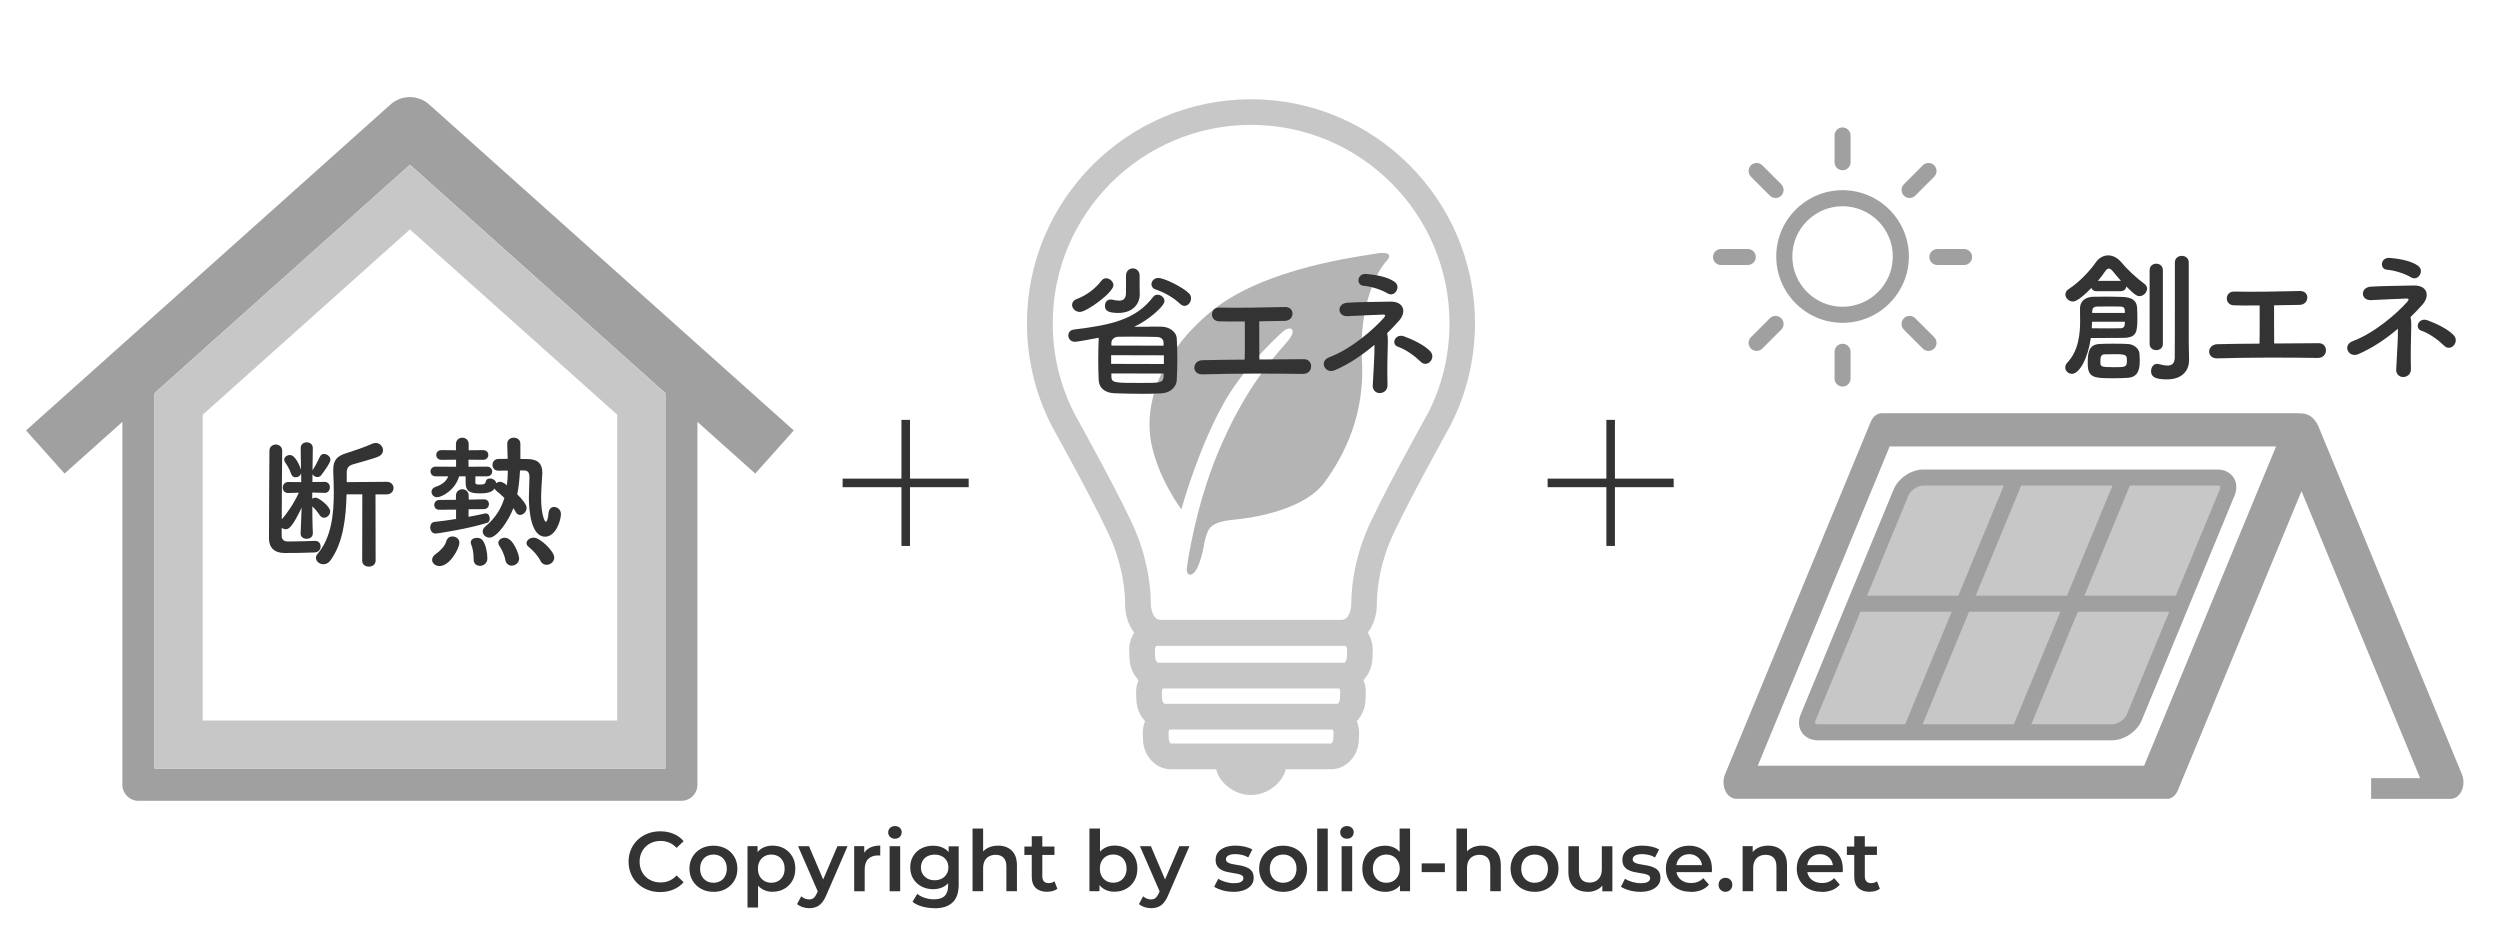 <svg xmlns="http://www.w3.org/2000/svg" viewBox="0 0 400 150"><g id="basecolor"><path d="m127,68.87l-58.34-52.16c-1.76-1.57-4.41-1.57-6.17,0L4.16,68.87l6.17,6.9,9.25-8.27v58.06c0,1.42,1.15,2.57,2.57,2.57h86.87c1.42,0,2.57-1.15,2.57-2.57v-58.06l9.25,8.27,6.17-6.9Zm-20.56,54.12H24.72v-60.09l40.87-36.54,40.87,36.54v60.09Z" fill="#a0a0a0" stroke-width="0"></path><path d="m65.58,26.37L24.72,62.91v60.09h81.73v-60.09l-40.87-36.54Zm33.16,88.92H32.43v-48.93l33.16-29.65,33.16,29.64v48.93Z" fill="#c7c7c7" stroke-width="0"></path><path d="m200.16,15.88c-19.77,0-35.85,16.08-35.85,35.85,0,5.75,1.39,11.46,4.03,16.53l.03.05c.08.14,7.87,14.15,9.66,18.63,1.73,4.33,1.99,8.02,1.99,9.83,0,1.58.5,3.21,1.45,4.45-.56.87-.85,1.94-.8,3.05l.05,1.1c.06,1.37.61,2.58,1.44,3.44-.27.67-.41,1.41-.38,2.16l.04,1.06c.06,1.32.58,2.5,1.39,3.35-.26.64-.39,1.35-.36,2.07l.04,1.02c.1,2.54,2.09,4.61,4.42,4.61h7.27c.43,1.99,2.75,4.12,5.57,4.12s5.14-2.13,5.57-4.12h7.27c2.34,0,4.32-2.07,4.42-4.61l.04-1.02c.03-.72-.1-1.43-.36-2.07.81-.85,1.33-2.02,1.39-3.35l.05-1.06c.03-.76-.1-1.49-.38-2.16.84-.86,1.38-2.08,1.44-3.45l.05-1.09c.05-1.11-.24-2.18-.8-3.05.96-1.24,1.45-2.87,1.45-4.45,0-1.81.26-5.5,1.99-9.83,1.79-4.47,9.58-18.49,9.66-18.63l.03-.05c2.64-5.07,4.03-10.78,4.03-16.53,0-19.77-16.08-35.85-35.85-35.85Zm15.34,89.3c-.02.51-.31.82-.42.86h-.81s0,0,0,0h-28.2s-.03,0-.04,0h-.77c-.11-.03-.4-.34-.43-.86l-.05-1.1c-.02-.45.17-.71.19-.74h30.33c.07.03.26.28.24.74l-.05,1.1Zm-1.07,5.61l-.05,1.06c-.02.45-.27.72-.37.76h-.79s0,0,0,0h-26.11s-.03,0-.04,0h-.75c-.1-.03-.36-.31-.38-.76l-.04-1.06c-.02-.39.15-.62.17-.64h28.17c.07.05.22.26.21.64Zm-1.12,7.51c-.02.4-.23.63-.33.67h-25.64c-.09-.02-.32-.26-.33-.67l-.04-1.02c-.01-.34.13-.53.14-.55h26.07c.06.04.19.23.18.55l-.04,1.02Zm15.04-51.97c-.49.88-8.01,14.41-9.87,19.07-1.99,4.97-2.28,9.25-2.28,11.36,0,.51-.27,2.42-1.57,2.42h-28.92c-1.3,0-1.57-1.91-1.57-2.42,0-2.11-.3-6.39-2.28-11.36-1.86-4.66-9.38-18.19-9.87-19.07-2.36-4.54-3.55-9.45-3.55-14.61,0-17.5,14.24-31.74,31.74-31.74s31.74,14.24,31.74,31.74c0,5.15-1.2,10.07-3.55,14.61Z" fill="#c7c7c7" stroke-width="0"></path><path d="m189.02,81.49s2.54-9.32,6.68-16.81c3.16-5.71,8.22-10.39,9.45-11.53s2.52-.58.95,1.35-6.74,6.98-11.35,18.23c-3.39,8.26-4.69,16.74-4.85,18.17s1.13,1.61,1.96-.73.67-2.98,1.07-4.23.57-2.41,4.41-2.78c3.85-.37,11.55-1.73,14.68-6.11s6.4-10.71,5.89-19.58,2.61-14.29,3.83-15.58.2-1.66-1.74-1.29-17.57,2.16-26.08,9.12c-8.51,6.95-10.84,15.14-9.76,20.97,1.09,5.83,4.86,10.81,4.86,10.81Z" fill="#b4b4b4" stroke-width="0"></path><path d="m393.92,123.92l-22.96-55.67c-.54-1.3-1.58-2.11-2.72-2.11-.09,0-.18.01-.27.02-.12-.03-.25-.05-.37-.05h-66.48c-.76,0-1.46.54-1.81,1.4l-23.31,56.39c-.34.82-.32,1.82.05,2.62.37.8,1.04,1.29,1.76,1.29h69.19c.58-.13,1.1-.59,1.41-1.25l19.83-47.98,18.98,45.92h-7.84v3.32h12.72c.72,0,1.39-.49,1.76-1.29.37-.8.39-1.79.05-2.62Zm-112.68-1.4l21.11-51.09h61.82l-21.11,51.09h-61.82Z" fill="#a0a0a0" stroke-width="0"></path><path d="m310.15,76.41c-2.75,0-5.86,2.08-6.91,4.62l-13.03,31.52c-1.05,2.54.34,4.62,3.09,4.62h42.18c2.75,0,5.86-2.08,6.91-4.62l13.03-31.52c1.05-2.54-.34-4.62-3.09-4.62h-42.18Z" fill="#c7c7c7" stroke-width="0"></path><path d="m357.36,76.39c-.54-.81-1.49-1.27-2.59-1.27h-47.04c-1.92,0-4,1.39-4.74,3.17l-14.88,36.01c-.42,1.03-.36,2.08.18,2.88.54.81,1.48,1.27,2.59,1.27h47.04c1.92,0,4-1.39,4.74-3.17l14.88-36.01c.42-1.03.36-2.08-.18-2.88Zm-41.25,18.92l7.28-17.62h14.61l-7.28,17.62h-14.61Zm13.55,2.57l-7.44,18h-14.61l7.44-18h14.61Zm-24.3-18.61c.34-.83,1.47-1.58,2.36-1.58h12.89l-7.28,17.62h-14.6l6.63-16.04Zm-14.94,36.48s-.06-.2.06-.47l7.19-17.4h14.6l-7.44,18h-13.95c-.3,0-.43-.08-.46-.13Zm49.87-1.45c-.34.83-1.47,1.58-2.36,1.58h-12.92l7.44-18h14.63l-6.79,16.42Zm14.88-36.01l-7.04,17.02h-14.63l7.28-17.62h13.98c.3,0,.43.08.46.13.03.04.06.2-.06.47Z" fill="#a0a0a0" stroke-width="0"></path><path d="m294.81,51.65c-5.85,0-10.61-4.76-10.61-10.61s4.76-10.61,10.61-10.61,10.61,4.76,10.61,10.61-4.76,10.61-10.61,10.61Zm0-18.65c-4.43,0-8.04,3.61-8.04,8.04s3.61,8.04,8.04,8.04,8.04-3.61,8.04-8.04-3.61-8.04-8.04-8.04Z" fill="#a0a0a0" stroke-width="0"></path><path d="m294.81,61.85c-.71,0-1.28-.58-1.28-1.28v-4.29c0-.71.58-1.28,1.28-1.28s1.28.58,1.28,1.28v4.29c0,.71-.58,1.28-1.28,1.28Z" fill="#a0a0a0" stroke-width="0"></path><path d="m294.81,27.24c-.71,0-1.28-.58-1.28-1.28v-4.29c0-.71.58-1.28,1.28-1.28s1.28.58,1.28,1.28v4.29c0,.71-.58,1.28-1.28,1.28Z" fill="#a0a0a0" stroke-width="0"></path><path d="m314.26,42.4h-4.29c-.71,0-1.28-.58-1.28-1.28s.58-1.28,1.28-1.28h4.29c.71,0,1.28.58,1.28,1.28s-.58,1.28-1.28,1.28Z" fill="#a0a0a0" stroke-width="0"></path><path d="m279.65,42.4h-4.29c-.71,0-1.28-.58-1.28-1.28s.58-1.28,1.28-1.28h4.29c.71,0,1.28.58,1.28,1.28s-.58,1.28-1.28,1.28Z" fill="#a0a0a0" stroke-width="0"></path><path d="m308.56,56.15c-.33,0-.66-.13-.91-.38l-3.03-3.03c-.5-.5-.5-1.32,0-1.82.5-.5,1.32-.5,1.82,0l3.03,3.03c.5.5.5,1.32,0,1.82-.25.25-.58.38-.91.38Z" fill="#a0a0a0" stroke-width="0"></path><path d="m284.09,31.68c-.33,0-.66-.13-.91-.38l-3.03-3.03c-.5-.5-.5-1.32,0-1.82.5-.5,1.32-.5,1.82,0l3.03,3.03c.5.5.5,1.32,0,1.82-.25.25-.58.38-.91.38Z" fill="#a0a0a0" stroke-width="0"></path><path d="m305.53,31.68c-.33,0-.66-.13-.91-.38-.5-.5-.5-1.32,0-1.82l3.03-3.03c.5-.5,1.32-.5,1.82,0,.5.5.5,1.32,0,1.82l-3.03,3.03c-.25.25-.58.38-.91.38Z" fill="#a0a0a0" stroke-width="0"></path><path d="m281.06,56.15c-.33,0-.66-.13-.91-.38-.5-.5-.5-1.32,0-1.82l3.03-3.03c.5-.5,1.32-.5,1.82,0,.5.5.5,1.32,0,1.82l-3.03,3.03c-.25.25-.58.38-.91.38Z" fill="#a0a0a0" stroke-width="0"></path></g><g id="outside"><path d="m50.04,85.38c0,.56-.49.83-.99.83-.46,0-.95-.28-.95-.81v-.05l.16-4.12c-1.48,3.08-2.04,3.45-2.54,3.45-.23,0-.46-.09-.65-.23v1.32c0,.51.35.86.88.86h.79c1.18,0,2.36-.05,3.63-.09h.05c.58,0,.88.44.88.88,0,.46-.3.93-.93.97-1.36.07-3.47.09-4.86.09-1.6,0-2.45-.86-2.47-2.24v-1.29c0-3.42.05-10.94.07-12.84,0-.65.53-.99,1.02-.99s1.02.35,1.02.99v.02c-.02,1.48-.07,7.31-.07,10.96.88-.97,1.99-2.61,2.73-4.26l-1.69.05h-.02c-.58,0-.86-.42-.86-.86s.3-.9.88-.9l2.08.02-.02-1.46c-.09.44-.49.69-.88.69-.3,0-.6-.16-.72-.56-.23-.74-.76-1.55-.97-1.85-.09-.14-.14-.28-.14-.42,0-.42.46-.74.93-.74.9,0,1.64,1.97,1.71,2.2.02.05.05.16.05.16l-.05-3.47v-.02c0-.6.49-.9.97-.9s.97.3.97.9v.02s-.02,1.62-.05,3.56c.02-.02.05-.09.07-.12.32-.46.81-1.39,1.09-2.01.14-.35.42-.49.69-.49.49,0,1.02.42,1.02.95,0,.46-.97,1.78-1.48,2.45-.16.21-.39.3-.6.3-.32,0-.65-.19-.79-.46l-.02,1.25,1.97-.02c.55,0,.83.44.83.86,0,.46-.28.9-.81.9h-.02l-1.99-.05v.99c.16-.12.35-.18.56-.18.46,0,2.31,1.39,2.31,2.2,0,.56-.49,1.02-.99,1.02-.23,0-.49-.12-.67-.39-.37-.56-.81-1.09-1.2-1.43,0,2.89.09,4.33.09,4.33v.02Zm7.93-6.29h-2.52c-.09,3.72-.53,7.77-2.59,10.59-.3.42-.72.6-1.11.6-.62,0-1.2-.46-1.2-1.02,0-.21.07-.42.25-.62,2.2-2.59,2.61-6.27,2.61-9.81,0-1.16-.05-2.29-.09-3.38v-.28c0-1.55.6-2.22,2.15-2.68.9-.28,3.19-1.06,4.05-1.48.21-.09.39-.14.58-.14.67,0,1.18.58,1.18,1.16,0,.39-.21.79-.74,1.02-.76.35-3.4,1.04-4.02,1.23-.76.23-1.04.6-1.04,1.29v1.57l6.38-.05c.74,0,1.11.51,1.11.99s-.37,1.02-1.11,1.02h-1.78l.02,10.59c0,.65-.53.97-1.09.97s-1.06-.32-1.06-.97l.02-10.62Z" fill="#333" stroke-width="0"></path><path d="m74.97,81.49v1.2c.97-.19,1.87-.35,2.61-.53.05-.02.12-.02.16-.02.39,0,.62.42.62.83,0,.3-.12.6-.44.69-2.8.9-7.89,1.71-8.21,1.71-.58,0-.88-.51-.88-.99,0-.42.23-.83.72-.88,1.11-.12,2.29-.28,3.42-.46v-1.5l-2.68.02h-.02c-.53,0-.79-.37-.79-.76s.28-.81.81-.81l2.66-.02v-.65c0-.69.51-1.04,1.02-1.04s1.02.35,1.02,1.04v.62l2.43-.05h.02c.53,0,.79.37.79.76s-.25.79-.81.81l-2.45.02Zm8.23-6.22c-.07,1.29-.19,2.57-.44,3.82.79.79,1.5,1.64,1.5,2.17,0,.6-.53,1.13-1.06,1.13-.25,0-.51-.14-.67-.44-.12-.21-.23-.44-.39-.65-.76,2.04-2.64,4.72-3.82,4.72-.6,0-1.09-.46-1.09-.99,0-.25.12-.53.39-.76,1.67-1.39,2.59-2.94,3.08-4.6-.44-.42-.86-.81-1.27-1.13-.16-.12-.25-.25-.3-.39-.32.53-.99.79-2.36.79-1.6,0-2.27-.35-2.27-1.71v-1.02h-1.04c-.62,2.2-2.78,3.35-3.54,3.35-.53,0-.88-.44-.88-.88,0-.3.19-.62.6-.76,1.36-.46,1.85-1.11,2.08-1.71h-2.01c-.55,0-.83-.39-.83-.79,0-.37.28-.76.83-.76l3.26.02v-1.13l-2.36.02c-.53,0-.81-.39-.81-.79,0-.37.28-.76.81-.76l2.34.02v-.97c0-.69.51-1.04,1.02-1.04s1.02.35,1.02,1.04v.97l2.31-.02c.56,0,.83.39.83.76,0,.39-.28.79-.83.79l-2.34-.02v1.13l2.96-.02c.56,0,.83.39.83.79,0,.37-.28.76-.83.76h-1.85c0,.42-.02.79-.02.88,0,.28.02.44.62.44.76,0,.97-.07,1.06-.51.07-.32.35-.46.65-.46.46,0,.99.3.99.76.16-.14.39-.23.65-.23.37,0,.86.35,1.09.56.09-.79.14-1.55.14-2.36-.55,0-1.06.02-1.5.02h-.02c-.62,0-.93-.46-.93-.93s.32-.95.95-.95c.44,0,.95-.02,1.48-.02-.02-.81-.07-1.6-.07-2.41,0-.65.51-.97,1.04-.97s1.06.32,1.06.97v2.43c.49,0,.93.02,1.27.02,1.55.05,2.24.76,2.24,2.17v.21c-.05,1.04-.19,2.43-.19,3.82,0,2.78.6,3.84.74,3.84.19,0,.37-.51.44-1.39.07-.69.46-.99.88-.99.53,0,1.11.44,1.11,1.13,0,.99-.81,3.63-2.54,3.63-2.22,0-2.59-4.12-2.59-6.18,0-1.2.09-2.36.09-3.31,0-.69-.18-1.09-.83-1.11h-.69Zm-14.06,14.29c0-.32.19-.67.62-.95.53-.35,1.46-1.23,1.64-1.99.14-.55.56-.79.99-.79.56,0,1.11.39,1.11.99,0,.93-1.53,3.75-3.17,3.75-.67,0-1.2-.46-1.2-1.02Zm7.63.97c-.51,0-.99-.32-.99-.99v-.21c0-.86-.16-1.64-.39-2.22-.05-.12-.07-.23-.07-.32,0-.49.49-.74.99-.74.35,0,.72.12.93.42.49.67.74,1.94.74,2.89,0,.76-.62,1.18-1.2,1.18Zm5.11-.02c-.46,0-.9-.28-1.02-.88-.19-1.02-.6-1.73-.99-2.34-.09-.16-.14-.3-.14-.44,0-.46.49-.81,1.04-.81,1.36,0,2.29,2.73,2.29,3.33,0,.69-.6,1.13-1.18,1.13Zm5.57-.14c-.39,0-.76-.19-.97-.62-.44-.88-1.18-1.67-1.92-2.27-.23-.18-.32-.39-.32-.58,0-.46.56-.88,1.16-.88.99,0,3.28,2.15,3.28,3.19,0,.67-.62,1.16-1.23,1.16Z" fill="#333" stroke-width="0"></path><path d="m184.07,52.25c.62,0,1.25,0,1.83.02,1.36.05,2.34.95,2.38,1.85.07,1.13.09,2.22.09,3.31s-.02,2.2-.09,3.38c-.05,1.11-1.02,2.06-2.5,2.13-1.06.05-2.1.07-3.12.07-1.57,0-3.05-.05-4.33-.09-1.62-.05-2.5-.93-2.54-2.1-.05-1.04-.07-2.13-.07-3.17,0-1.18.02-2.34.07-3.38v-.23c-.56.12-3.49.65-3.77.65-.72,0-1.09-.51-1.09-1.02,0-.44.3-.88.93-.95,6.01-.72,9.9-1.62,12.63-5.2.21-.28.46-.37.74-.37.53,0,1.09.46,1.09,1.02,0,.81-2.59,3.08-4.86,4.12.88-.02,1.76-.02,2.61-.02Zm-11.29-2.34c-.72,0-1.25-.58-1.25-1.13,0-.37.23-.74.74-.93,1.55-.6,2.94-1.6,3.96-2.94.21-.28.49-.39.74-.39.58,0,1.18.53,1.18,1.11,0,1.16-4.26,4.28-5.37,4.28Zm9.58-2.8v.05c0,1.18-.86,2.91-3.42,2.91-1.62,0-2.15-.35-2.15-1.16,0-.51.32-.99.9-.99.07,0,.16,0,.23.02.42.09.81.16,1.13.16.67,0,1.11-.3,1.11-1.27v-2.73c0-.76.56-1.16,1.09-1.16s1.09.39,1.09,1.16v1.83l.02,1.18Zm3.86,9.74l-8.44-.02v1.39l8.44.02v-1.39Zm-.05-2.01c-.02-.55-.35-.9-1.11-.93-1.06-.02-2.45-.05-3.77-.05-.83,0-1.64,0-2.36.02s-1.09.49-1.11.95v.46l8.35.02v-.49Zm-8.35,4.9v.51c.02,1.02.51,1.02,4.72,1.02,3.05,0,3.56,0,3.63-.99,0-.16.02-.35.02-.51l-8.37-.02Zm10.96-11.15c-1.02-.99-2.45-1.78-3.86-2.27-.49-.16-.69-.51-.69-.83,0-.51.44-1.02,1.09-1.02.99,0,3.98,1.53,4.88,2.43.28.25.37.56.37.86,0,.6-.49,1.18-1.04,1.18-.25,0-.51-.12-.74-.35Z" fill="#333" stroke-width="0"></path><path d="m195.03,51.41c-1.53-.07-1.46-2.22.05-2.2,3.03.07,7.05,0,10.52-.09.81-.02,1.23.53,1.2,1.09-.02.56-.44,1.11-1.23,1.13-1.13.02-2.59.05-4.09.07-.02,1.97.02,4.6.02,6.11,2.57-.02,5.11-.05,7.15-.05.76,0,1.16.6,1.13,1.2s-.46,1.18-1.36,1.16c-4.93-.09-11.59-.07-16,.07-1.83.05-1.71-2.24,0-2.27,1.8-.05,4.21-.07,6.73-.09.05-1.76.02-4.76.02-6.11-1.67.02-3.17.02-4.14-.02Z" fill="#333" stroke-width="0"></path><path d="m222.05,54.86c-.05,1.71-.12,4.56-.05,6.71.02.9-.58,1.25-1.13,1.32-.56.07-1.27-.35-1.23-1.2.09-2.08.3-4.63.28-6.52-1.9,1.6-4.05,3.08-6.36,4.07-1.53.65-2.59-1.43-.88-2.08,3.56-1.34,7.17-4.53,8.72-6.29.3-.35.35-.56-.19-.53-1.23.02-4.09.18-5.57.25-1.71.09-1.78-2.01-.12-2.15,1.57-.12,5.13-.14,6.87-.18,2.27-.07,2.68,1.67,1.46,3.05-.58.65-1.23,1.34-1.92,2.01.09.32.14.79.12,1.55Zm-.07-7.93c-.81-.53-2.66-1.13-3.79-1.2-1.23-.07-1.09-1.99.37-1.9,1.27.09,3.45.42,4.58,1.27.56.42.56,1.04.25,1.5s-.83.69-1.41.32Zm5.34,10.96c-.95-.93-2.36-1.97-3.65-2.41-1.16-.39-.46-2.17.97-1.67,1.39.51,3.33,1.43,4.21,2.41.49.53.37,1.2,0,1.62-.37.42-1.02.56-1.53.05Z" fill="#333" stroke-width="0"></path><path d="m331.5,59.81c-.58,0-1.06-.46-1.06-1.02,0-.25.09-.51.32-.76,1.83-1.92,2.06-4.67,2.06-6.71,0-.74-.02-1.41-.02-1.9,0-1.46,1.11-1.92,2.17-1.94.69,0,1.34-.02,1.94-.02.88,0,1.73.02,2.73.05,1.39.05,2.22.53,2.29,1.69.02.44.05.97.05,1.53,0,2.41-.07,3.31-2.31,3.33-1.23.02-2.41.02-3.61.02h-1.53c-.44,3.17-1.8,5.74-3.03,5.74Zm3.95-13.21c-.44,0-.72-.23-.83-.53-2.06,2.13-2.75,2.17-2.96,2.17-.65,0-1.2-.56-1.2-1.11,0-.32.16-.65.56-.9,1.71-1.09,3.52-3.1,4.26-4.19.51-.76,1.25-1.18,2.03-1.18.74,0,1.5.37,2.17,1.18.76.95,2.41,2.5,3.63,3.38.28.21.42.49.42.76,0,.58-.55,1.2-1.2,1.2-.37,0-.67-.09-2.13-1.55-.02.39-.32.76-.88.76h-3.86Zm2.73,13.92c-2.94,0-4.14,0-4.14-2.27,0-1.57.02-3.1,1.83-3.21.74-.05,1.5-.05,2.27-.05s1.57,0,2.34.05c.88.05,1.76.67,1.83,1.53.02.32.05.67.05,1.04,0,1.16-.07,2.73-1.92,2.84-.76.05-1.5.07-2.24.07Zm-3.45-9.04c0,.32-.02.67-.05,1.04.88,0,1.66.02,2.43.02s1.5-.02,2.2-.02c.37,0,.62-.21.65-.6,0-.14.02-.28.02-.44h-5.25Zm5.25-1.41c0-.16-.02-.35-.02-.46-.02-.39-.28-.56-.65-.56-.69-.02-1.32-.02-1.94-.02s-1.18,0-1.83.02c-.65.02-.79.37-.79.86v.16h5.23Zm-.62-5.13c-.49-.56-.97-1.11-1.36-1.6-.23-.25-.42-.37-.6-.37-.21,0-.37.16-.56.42-.35.51-.74,1.04-1.18,1.55h3.7Zm-.99,11.73c-.56,0-1.09,0-1.62.02-.65,0-.69.53-.69,1.2,0,.76.02.86,2.13.86,1.83,0,2.11,0,2.11-.97s-.02-1.11-1.92-1.11Zm5.57-13.44c0-.69.53-1.04,1.06-1.04s1.06.35,1.06,1.04v11.8c0,.67-.53.99-1.06.99s-1.06-.32-1.06-.99v-11.8Zm6.31,14.39v.05c0,1.39-.88,3.03-3.54,3.03-1.92,0-2.54-.42-2.54-1.32,0-.58.35-1.16.95-1.16.07,0,.16,0,.23.02.44.09.97.25,1.43.25.62,0,1.16-.25,1.18-1.25.02-.86.02-7.28.02-11.59v-3.65c0-.72.55-1.06,1.11-1.06s1.11.35,1.11,1.06v12.81l.05,2.8Z" fill="#333" stroke-width="0"></path><path d="m357.4,48.85c-1.53-.07-1.46-2.22.05-2.2,3.03.07,7.05,0,10.52-.09.81-.02,1.23.53,1.2,1.09-.02.56-.44,1.11-1.23,1.13-1.13.02-2.59.05-4.09.07-.02,1.97.02,4.6.02,6.11,2.57-.02,5.11-.05,7.15-.05.76,0,1.16.6,1.13,1.2s-.46,1.18-1.36,1.16c-4.93-.09-11.59-.07-16,.07-1.83.05-1.71-2.24,0-2.27,1.8-.05,4.21-.07,6.73-.09.05-1.76.02-4.76.02-6.11-1.67.02-3.17.02-4.14-.02Z" fill="#333" stroke-width="0"></path><path d="m385.8,52.29c-.05,1.71-.12,4.56-.05,6.71.02.9-.58,1.25-1.13,1.32-.56.07-1.27-.35-1.23-1.2.09-2.08.3-4.63.28-6.52-1.9,1.6-4.05,3.08-6.36,4.07-1.53.65-2.59-1.43-.88-2.08,3.56-1.34,7.17-4.53,8.72-6.29.3-.35.35-.56-.19-.53-1.23.02-4.09.19-5.57.25-1.71.09-1.78-2.01-.12-2.15,1.57-.12,5.13-.14,6.87-.19,2.27-.07,2.68,1.67,1.46,3.05-.58.65-1.23,1.34-1.92,2.01.09.32.14.79.12,1.55Zm-.07-7.93c-.81-.53-2.66-1.13-3.79-1.2-1.23-.07-1.09-1.99.37-1.9,1.27.09,3.45.42,4.58,1.27.56.42.56,1.04.25,1.5-.3.46-.83.69-1.41.32Zm5.34,10.96c-.95-.93-2.36-1.97-3.65-2.41-1.16-.39-.46-2.17.97-1.67,1.39.51,3.33,1.43,4.21,2.41.49.53.37,1.2,0,1.62-.37.42-1.02.56-1.53.05Z" fill="#333" stroke-width="0"></path><rect x="134.82" y="76.58" width="20.17" height="1.37" fill="#333" stroke-width="0"></rect><rect x="144.23" y="67.18" width="1.37" height="20.17" fill="#333" stroke-width="0"></rect><rect x="247.62" y="76.58" width="20.17" height="1.37" fill="#333" stroke-width="0"></rect><rect x="257.02" y="67.18" width="1.37" height="20.17" fill="#333" stroke-width="0"></rect></g><g id="copr"><path d="m105.62,142.73c-.72,0-1.39-.12-2-.36-.62-.24-1.15-.58-1.61-1.01s-.81-.95-1.06-1.55c-.25-.59-.38-1.24-.38-1.94s.13-1.35.38-1.94c.25-.59.61-1.11,1.07-1.55s.99-.77,1.61-1.01c.61-.24,1.28-.36,2.01-.36.77,0,1.48.13,2.12.4.64.26,1.18.66,1.62,1.18l-1.13,1.07c-.34-.37-.72-.65-1.15-.83-.42-.18-.88-.28-1.38-.28s-.95.08-1.36.24c-.41.16-.77.39-1.07.69-.3.3-.54.65-.7,1.05-.17.4-.25.85-.25,1.34s.08.93.25,1.34.4.76.7,1.05c.3.3.66.53,1.07.69.41.16.86.24,1.36.24s.95-.09,1.38-.28c.42-.18.81-.47,1.15-.84l1.13,1.08c-.44.51-.98.9-1.62,1.17-.64.27-1.35.41-2.13.41Z" fill="#333" stroke-width="0"></path><path d="m114.14,142.69c-.74,0-1.4-.16-1.97-.48-.58-.32-1.03-.76-1.36-1.32-.33-.56-.5-1.19-.5-1.9s.17-1.36.5-1.91c.33-.55.79-.99,1.36-1.3.58-.32,1.23-.47,1.97-.47s1.41.16,1.99.47c.58.31,1.03.75,1.36,1.3s.49,1.19.49,1.92-.16,1.35-.49,1.9-.78,1-1.36,1.32-1.24.48-1.99.48Zm0-1.45c.41,0,.78-.09,1.11-.27.32-.18.58-.44.76-.78.18-.34.28-.74.28-1.2s-.09-.87-.28-1.21c-.18-.34-.44-.6-.76-.78-.32-.18-.69-.27-1.09-.27s-.78.09-1.1.27c-.32.18-.57.44-.76.78-.19.34-.28.74-.28,1.21s.09.86.28,1.2.44.6.76.78.68.27,1.09.27Z" fill="#333" stroke-width="0"></path><path d="m119.6,145.21v-9.83h1.61v1.7l-.05,1.92.13,1.92v4.29h-1.69Zm4-2.52c-.58,0-1.12-.14-1.6-.41-.48-.27-.86-.68-1.15-1.22-.28-.54-.43-1.24-.43-2.07s.14-1.54.41-2.08c.27-.54.65-.94,1.13-1.21.48-.27,1.02-.4,1.63-.4.71,0,1.34.15,1.88.46.54.31.98.73,1.3,1.28s.48,1.2.48,1.94-.16,1.4-.48,1.95c-.32.55-.75.98-1.3,1.29-.54.31-1.17.46-1.88.46Zm-.19-1.45c.4,0,.77-.09,1.09-.27.32-.18.57-.44.76-.78s.28-.74.28-1.2-.09-.87-.28-1.21c-.19-.34-.44-.6-.76-.78-.32-.18-.68-.27-1.09-.27s-.77.09-1.09.27c-.32.18-.58.44-.77.78-.19.34-.28.74-.28,1.21s.09.86.28,1.2c.19.34.45.6.77.78.32.18.69.27,1.09.27Z" fill="#333" stroke-width="0"></path><path d="m129.46,145.31c-.35,0-.7-.06-1.05-.17-.35-.12-.64-.28-.88-.49l.67-1.24c.17.15.36.27.58.36.22.09.44.14.66.14.31,0,.55-.08.74-.23.19-.15.36-.41.53-.77l.42-.95.13-.2,2.73-6.37h1.62l-3.38,7.79c-.23.54-.47.97-.75,1.28-.27.32-.58.54-.92.66-.34.13-.71.19-1.11.19Zm1.48-2.46l-3.25-7.46h1.75l2.65,6.22-1.15,1.24Z" fill="#333" stroke-width="0"></path><path d="m136.67,142.59v-7.21h1.61v1.98l-.19-.58c.22-.49.56-.85,1.02-1.11.46-.25,1.04-.38,1.73-.38v1.61c-.07-.02-.14-.03-.2-.03-.06,0-.13,0-.19,0-.64,0-1.15.19-1.53.56-.38.37-.57.93-.57,1.67v3.5h-1.69Z" fill="#333" stroke-width="0"></path><path d="m143.19,134.2c-.31,0-.57-.1-.78-.3s-.3-.44-.3-.72.1-.53.3-.72.46-.29.78-.29.57.09.78.28c.2.18.3.42.3.7,0,.3-.1.55-.3.75-.2.2-.46.3-.78.3Zm-.85,8.4v-7.21h1.69v7.21h-1.69Z" fill="#333" stroke-width="0"></path><path d="m149.29,142.27c-.68,0-1.3-.15-1.86-.44-.55-.29-.99-.7-1.31-1.22-.32-.52-.48-1.13-.48-1.84s.16-1.3.48-1.82c.32-.52.76-.93,1.31-1.21s1.17-.43,1.86-.43c.61,0,1.16.12,1.65.36.49.24.88.62,1.17,1.13.29.51.44,1.17.44,1.97s-.15,1.46-.44,1.98-.68.9-1.17,1.15c-.49.25-1.04.37-1.65.37Zm.22,3.04c-.67,0-1.32-.09-1.95-.26-.63-.18-1.15-.43-1.56-.76l.76-1.27c.31.26.71.47,1.19.63.48.16.97.24,1.46.24.79,0,1.37-.18,1.74-.55s.55-.91.55-1.64v-1.28l.13-1.63-.05-1.63v-1.75h1.61v6.12c0,1.3-.33,2.27-1,2.88-.67.62-1.63.92-2.89.92Zm.04-4.47c.42,0,.8-.09,1.13-.26s.59-.42.78-.73.28-.67.28-1.07-.09-.76-.28-1.07-.44-.55-.78-.72-.71-.25-1.13-.25-.8.08-1.14.25c-.34.17-.6.41-.78.72s-.28.67-.28,1.07.09.76.28,1.07.45.55.78.73c.34.18.72.26,1.14.26Z" fill="#333" stroke-width="0"></path><path d="m159.7,135.3c.58,0,1.09.11,1.55.34.45.23.81.57,1.07,1.03s.39,1.06.39,1.79v4.13h-1.69v-3.92c0-.64-.15-1.12-.45-1.43-.3-.31-.72-.47-1.26-.47-.4,0-.75.08-1.05.24-.31.16-.54.4-.71.72-.17.32-.25.72-.25,1.21v3.65h-1.69v-10.02h1.69v4.75l-.36-.59c.25-.46.62-.81,1.1-1.06.48-.25,1.04-.37,1.67-.37Z" fill="#333" stroke-width="0"></path><path d="m163.9,136.79v-1.35h4.81v1.35h-4.81Zm3.67,5.9c-.79,0-1.4-.21-1.84-.61-.43-.41-.65-1.01-.65-1.82v-6.47h1.69v6.43c0,.34.09.61.26.8.18.19.42.28.74.28.38,0,.69-.1.94-.3l.47,1.2c-.2.16-.44.28-.73.36s-.58.12-.89.12Z" fill="#333" stroke-width="0"></path><path d="m174.31,142.59v-10.02h1.69v4.48l-.13,1.92.05,1.92v1.7h-1.61Zm4,.09c-.61,0-1.16-.14-1.63-.41-.48-.27-.85-.68-1.13-1.22-.27-.54-.41-1.24-.41-2.07s.14-1.54.43-2.08c.28-.54.67-.94,1.15-1.21.48-.27,1.01-.4,1.6-.4.71,0,1.34.15,1.88.46.54.31.98.73,1.3,1.28s.48,1.2.48,1.94-.16,1.39-.48,1.94c-.32.55-.75.98-1.3,1.29-.54.31-1.17.47-1.88.47Zm-.19-1.45c.4,0,.77-.09,1.09-.27.32-.18.57-.44.76-.78s.28-.74.28-1.2-.09-.87-.28-1.21c-.19-.34-.44-.6-.76-.78-.32-.18-.68-.27-1.09-.27s-.77.09-1.09.27c-.32.18-.58.44-.77.78-.19.34-.28.74-.28,1.21s.09.86.28,1.2c.19.34.45.6.77.78.32.18.69.27,1.09.27Z" fill="#333" stroke-width="0"></path><path d="m184.16,145.31c-.35,0-.7-.06-1.05-.17-.35-.12-.64-.28-.88-.49l.67-1.24c.17.15.36.27.58.36.22.09.44.14.66.14.31,0,.55-.08.74-.23.19-.15.36-.41.53-.77l.42-.95.13-.2,2.73-6.37h1.62l-3.38,7.79c-.23.54-.47.97-.75,1.28-.27.32-.58.54-.92.66-.34.13-.71.19-1.11.19Zm1.48-2.46l-3.25-7.46h1.75l2.65,6.22-1.15,1.24Z" fill="#333" stroke-width="0"></path><path d="m197.32,142.69c-.6,0-1.18-.08-1.73-.24-.55-.16-.99-.35-1.32-.57l.65-1.28c.32.21.71.38,1.16.51.45.13.9.2,1.35.2.53,0,.92-.07,1.15-.22.24-.14.36-.34.36-.58,0-.2-.08-.35-.24-.45s-.37-.18-.63-.24c-.26-.05-.55-.1-.87-.15s-.64-.11-.96-.18c-.32-.08-.61-.19-.87-.34-.26-.15-.47-.35-.63-.6-.16-.25-.24-.58-.24-1,0-.46.13-.86.39-1.19.26-.34.63-.6,1.1-.78s1.03-.28,1.68-.28c.49,0,.98.05,1.47.16.49.11.9.26,1.23.46l-.65,1.28c-.34-.21-.69-.35-1.03-.42-.35-.08-.69-.12-1.03-.12-.51,0-.89.08-1.14.23s-.37.35-.37.58c0,.22.08.38.24.49.16.11.37.19.63.26.26.06.55.11.87.16.32.04.64.1.95.18.31.08.6.19.87.33.27.14.48.34.64.59.16.25.24.58.24.99,0,.45-.13.84-.4,1.17s-.64.59-1.13.78c-.49.18-1.07.28-1.74.28Z" fill="#333" stroke-width="0"></path><path d="m205.29,142.69c-.74,0-1.4-.16-1.97-.48s-1.03-.76-1.36-1.32-.5-1.19-.5-1.9.17-1.36.5-1.91c.33-.55.79-.99,1.36-1.3.58-.32,1.23-.47,1.97-.47s1.41.16,1.99.47c.58.31,1.03.75,1.36,1.3.33.55.49,1.19.49,1.92s-.16,1.35-.49,1.9c-.33.56-.78,1-1.36,1.32-.58.32-1.25.48-1.99.48Zm0-1.45c.41,0,.78-.09,1.11-.27s.58-.44.76-.78.28-.74.28-1.2-.09-.87-.28-1.21c-.18-.34-.44-.6-.76-.78-.32-.18-.69-.27-1.09-.27s-.78.09-1.1.27c-.32.18-.57.44-.76.78-.19.34-.28.74-.28,1.21s.09.86.28,1.2c.19.34.44.6.76.78s.68.27,1.09.27Z" fill="#333" stroke-width="0"></path><path d="m210.75,142.59v-10.02h1.69v10.02h-1.69Z" fill="#333" stroke-width="0"></path><path d="m215.51,134.2c-.31,0-.57-.1-.78-.3-.2-.2-.3-.44-.3-.72s.1-.53.3-.72c.2-.19.46-.29.78-.29s.57.09.78.28.3.42.3.7c0,.3-.1.55-.3.75-.2.2-.46.3-.78.3Zm-.85,8.4v-7.21h1.69v7.21h-1.69Z" fill="#333" stroke-width="0"></path><path d="m221.61,142.69c-.69,0-1.32-.16-1.87-.47s-.99-.74-1.3-1.29c-.32-.55-.47-1.2-.47-1.94s.16-1.4.47-1.94c.31-.55.75-.98,1.3-1.28s1.18-.46,1.87-.46c.6,0,1.14.13,1.62.4.48.27.85.67,1.13,1.21s.42,1.23.42,2.08-.13,1.53-.4,2.07c-.27.54-.64.95-1.12,1.22-.48.27-1.03.41-1.65.41Zm.2-1.45c.4,0,.77-.09,1.09-.27.32-.18.58-.44.77-.78s.29-.74.29-1.2-.1-.87-.29-1.21c-.19-.34-.45-.6-.77-.78-.32-.18-.68-.27-1.09-.27s-.77.09-1.09.27c-.32.18-.58.44-.77.78-.19.34-.29.74-.29,1.21s.1.86.29,1.2.45.6.77.78.68.27,1.09.27Zm2.19,1.35v-1.7l.07-1.92-.13-1.92v-4.48h1.67v10.02h-1.61Z" fill="#333" stroke-width="0"></path><path d="m227.47,139.54v-1.4h3.71v1.4h-3.71Z" fill="#333" stroke-width="0"></path><path d="m237.12,135.3c.58,0,1.09.11,1.55.34.45.23.81.57,1.07,1.03s.39,1.06.39,1.79v4.13h-1.69v-3.92c0-.64-.15-1.12-.45-1.43-.3-.31-.72-.47-1.26-.47-.4,0-.75.08-1.05.24-.31.16-.54.4-.71.72-.17.32-.25.72-.25,1.21v3.65h-1.69v-10.02h1.69v4.75l-.37-.59c.25-.46.62-.81,1.1-1.06.48-.25,1.04-.37,1.67-.37Z" fill="#333" stroke-width="0"></path><path d="m245.52,142.69c-.74,0-1.39-.16-1.97-.48s-1.03-.76-1.36-1.32-.5-1.19-.5-1.9.17-1.36.5-1.91c.33-.55.79-.99,1.36-1.3.58-.32,1.23-.47,1.97-.47s1.41.16,1.99.47c.58.31,1.04.75,1.36,1.3.33.55.49,1.19.49,1.92s-.16,1.35-.49,1.9c-.33.56-.78,1-1.36,1.32-.58.32-1.24.48-1.99.48Zm0-1.45c.41,0,.78-.09,1.11-.27s.58-.44.76-.78.28-.74.28-1.2-.09-.87-.28-1.21c-.18-.34-.44-.6-.76-.78-.32-.18-.69-.27-1.09-.27s-.78.09-1.1.27c-.32.18-.57.44-.76.78-.19.34-.28.74-.28,1.21s.09.86.28,1.2c.19.34.44.6.76.78.32.18.68.27,1.09.27Z" fill="#333" stroke-width="0"></path><path d="m254.04,142.69c-.61,0-1.15-.12-1.62-.34s-.83-.58-1.09-1.05-.39-1.07-.39-1.79v-4.12h1.69v3.89c0,.65.15,1.13.44,1.45.29.32.71.48,1.25.48.4,0,.74-.08,1.03-.24.29-.16.52-.41.69-.73.17-.32.25-.72.25-1.2v-3.64h1.69v7.21h-1.61v-1.94l.28.59c-.24.47-.6.83-1.07,1.07-.47.25-.98.37-1.54.37Z" fill="#333" stroke-width="0"></path><path d="m262.41,142.69c-.6,0-1.18-.08-1.74-.24-.55-.16-.99-.35-1.32-.57l.65-1.28c.32.21.71.38,1.16.51.45.13.9.2,1.35.2.53,0,.92-.07,1.15-.22.24-.14.36-.34.36-.58,0-.2-.08-.35-.24-.45-.16-.1-.37-.18-.63-.24-.26-.05-.55-.1-.87-.15s-.64-.11-.96-.18c-.32-.08-.61-.19-.87-.34-.26-.15-.47-.35-.63-.6s-.24-.58-.24-1c0-.46.13-.86.39-1.19.26-.34.63-.6,1.1-.78s1.03-.28,1.68-.28c.49,0,.98.05,1.47.16.5.11.9.26,1.23.46l-.65,1.28c-.34-.21-.69-.35-1.03-.42-.35-.08-.69-.12-1.03-.12-.51,0-.89.08-1.14.23-.25.15-.37.35-.37.58,0,.22.08.38.24.49.16.11.37.19.63.26.26.06.55.11.87.16.32.04.64.1.95.18.31.08.61.19.87.33.27.14.48.34.64.59.16.25.24.58.24.99,0,.45-.13.84-.4,1.17s-.64.59-1.13.78c-.49.18-1.07.28-1.74.28Z" fill="#333" stroke-width="0"></path><path d="m270.52,142.69c-.8,0-1.5-.16-2.1-.48s-1.06-.76-1.39-1.32c-.33-.56-.49-1.19-.49-1.9s.16-1.36.48-1.91c.32-.55.76-.99,1.32-1.3.56-.32,1.2-.47,1.92-.47s1.33.15,1.88.46.98.74,1.3,1.3c.32.56.47,1.21.47,1.97,0,.07,0,.15,0,.24,0,.09-.01.18-.02.26h-6.01v-1.12h5.12l-.66.35c0-.41-.08-.78-.26-1.09-.18-.31-.42-.56-.74-.74-.31-.18-.67-.27-1.07-.27s-.78.09-1.09.27c-.31.18-.55.43-.73.75-.17.32-.26.7-.26,1.13v.27c0,.43.1.81.3,1.15s.48.59.84.77c.36.18.77.27,1.24.27.41,0,.77-.06,1.09-.19.32-.13.61-.32.86-.59l.91,1.04c-.32.38-.73.67-1.22.87-.49.2-1.05.3-1.68.3Z" fill="#333" stroke-width="0"></path><path d="m276.07,142.69c-.31,0-.57-.11-.78-.32-.22-.21-.32-.48-.32-.8,0-.34.11-.61.32-.82.22-.2.48-.3.78-.3s.57.1.78.3c.22.2.32.47.32.82,0,.32-.11.59-.32.8-.22.21-.48.32-.78.32Z" fill="#333" stroke-width="0"></path><path d="m282.91,135.3c.58,0,1.09.11,1.55.34.45.23.81.57,1.07,1.03s.39,1.06.39,1.79v4.13h-1.69v-3.92c0-.64-.15-1.12-.45-1.43-.3-.31-.72-.47-1.26-.47-.4,0-.75.08-1.05.24-.31.16-.54.4-.71.72-.17.32-.25.72-.25,1.21v3.65h-1.69v-7.21h1.61v1.94l-.28-.59c.25-.46.62-.81,1.1-1.06.48-.25,1.04-.37,1.67-.37Z" fill="#333" stroke-width="0"></path><path d="m291.46,142.69c-.8,0-1.5-.16-2.1-.48s-1.06-.76-1.39-1.32c-.33-.56-.49-1.19-.49-1.9s.16-1.36.48-1.91c.32-.55.76-.99,1.32-1.3.56-.32,1.2-.47,1.92-.47s1.33.15,1.88.46.98.74,1.3,1.3c.32.56.47,1.21.47,1.97,0,.07,0,.15,0,.24,0,.09-.01.18-.02.26h-6.01v-1.12h5.12l-.66.35c0-.41-.08-.78-.26-1.09-.18-.31-.42-.56-.74-.74-.31-.18-.67-.27-1.07-.27s-.78.09-1.09.27c-.31.18-.55.43-.73.75-.17.32-.26.7-.26,1.13v.27c0,.43.1.81.3,1.15s.48.59.84.77c.36.18.77.27,1.24.27.41,0,.77-.06,1.09-.19.32-.13.61-.32.86-.59l.91,1.04c-.32.38-.73.67-1.22.87-.49.2-1.05.3-1.68.3Z" fill="#333" stroke-width="0"></path><path d="m295.5,136.79v-1.35h4.81v1.35h-4.81Zm3.67,5.9c-.79,0-1.4-.21-1.84-.61-.43-.41-.65-1.01-.65-1.82v-6.47h1.69v6.43c0,.34.09.61.26.8.18.19.42.28.74.28.38,0,.69-.1.94-.3l.47,1.2c-.2.16-.44.28-.73.36-.29.08-.59.12-.89.12Z" fill="#333" stroke-width="0"></path></g></svg>